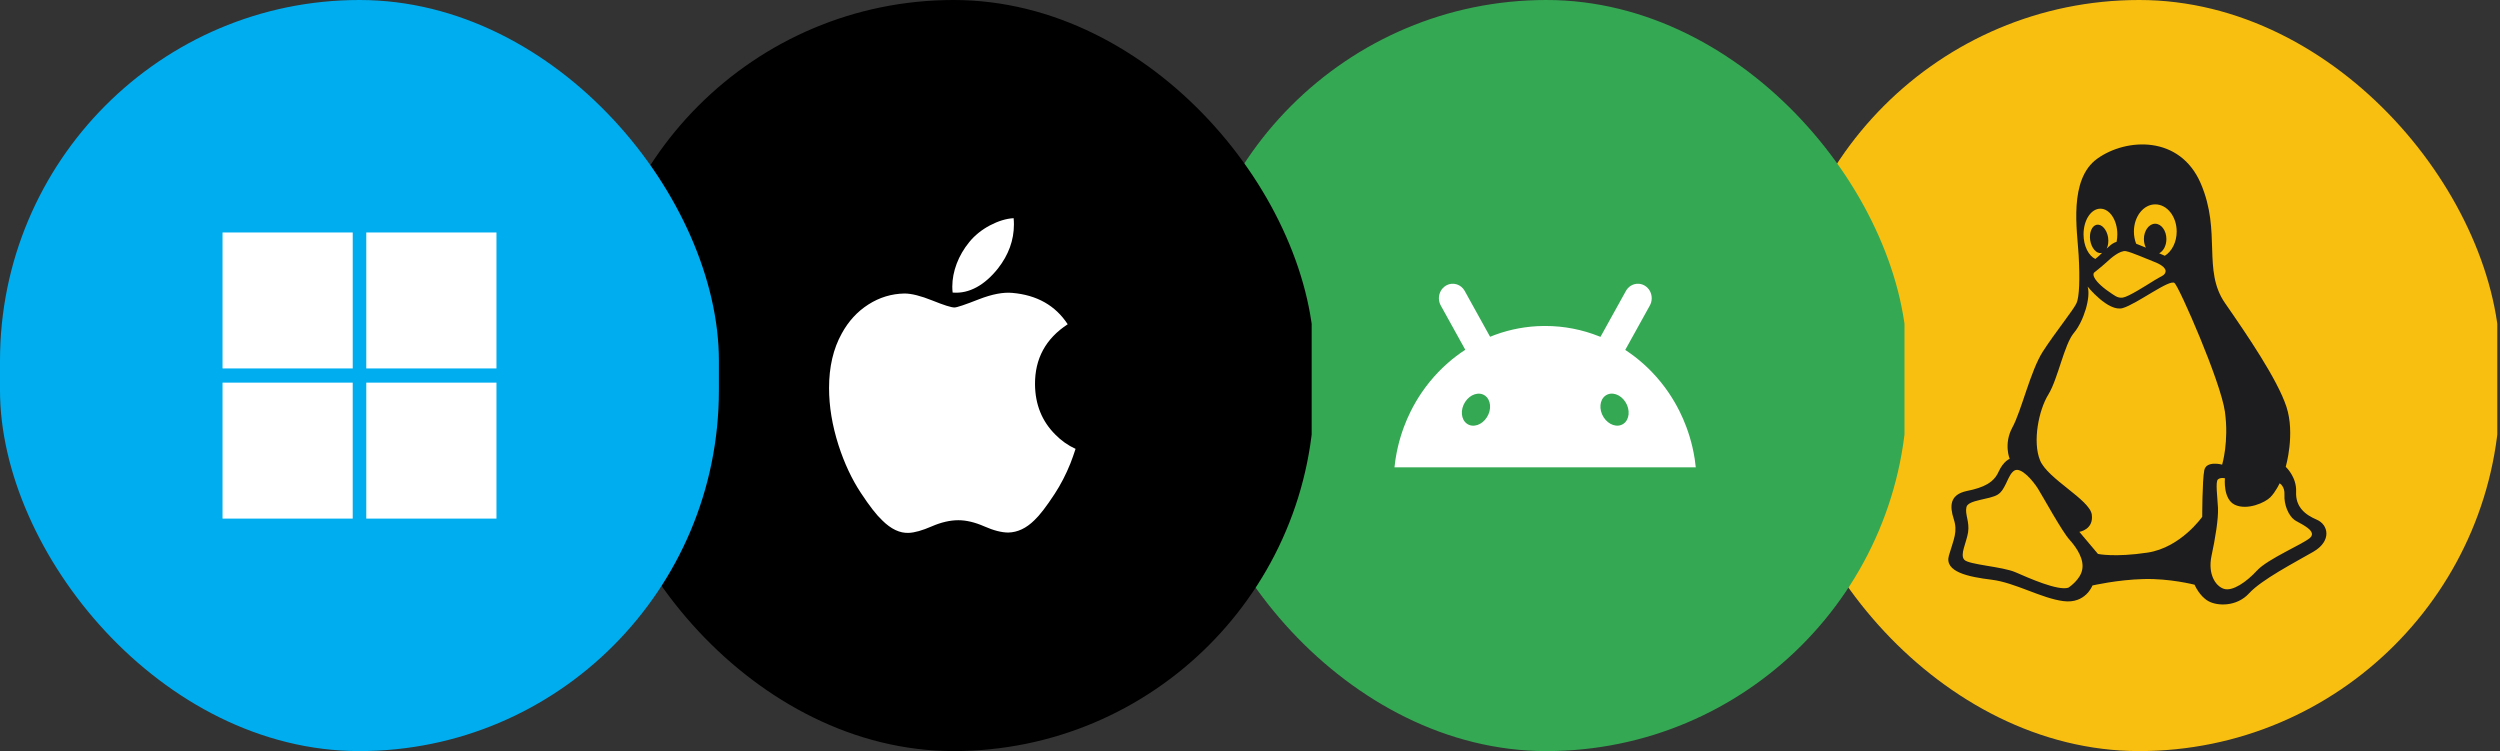 <svg width="233" height="70" viewBox="0 0 233 70" fill="none" xmlns="http://www.w3.org/2000/svg">
<rect x="0" y="0" width="233" height="70" fill="#333333" stroke="none"/>
<g clip-path="url(#clip0_14296_11232)">
<rect x="165.75" width="66.998" height="69.998" fill="#F8BF11"/>
<path d="M185.627 54.03C187.809 54.3 190.261 55.765 192.313 56.024C194.376 56.294 195.015 54.568 195.015 54.568C195.015 54.568 197.336 54.03 199.777 53.968C202.22 53.897 204.533 54.495 204.533 54.495C204.533 54.495 204.981 55.559 205.818 56.024C206.655 56.497 208.458 56.561 209.613 55.3C210.77 54.03 213.859 52.43 215.592 51.43C217.337 50.428 217.017 48.899 215.922 48.434C214.826 47.969 213.929 47.237 213.998 45.832C214.057 44.438 213.03 43.509 213.03 43.509C213.03 43.509 213.929 40.442 213.092 37.901C212.255 35.372 209.494 31.305 207.371 28.247C205.249 25.18 207.051 21.64 205.118 17.115C203.185 12.583 198.174 12.851 195.472 14.783C192.771 16.714 193.599 21.505 193.729 23.777C193.859 26.039 193.789 27.657 193.539 28.238C193.29 28.829 191.547 30.973 190.389 32.77C189.234 34.576 188.397 38.304 187.551 39.842C186.723 41.371 187.301 42.765 187.301 42.765C187.301 42.765 186.723 42.971 186.265 43.974C185.817 44.965 184.92 45.438 183.305 45.761C181.702 46.102 181.702 47.173 182.088 48.373C182.477 49.569 182.088 50.24 181.64 51.769C181.192 53.298 183.436 53.762 185.627 54.03ZM208.312 47.056C209.458 47.576 211.106 46.852 211.608 46.333C212.107 45.816 212.46 45.047 212.46 45.047C212.46 45.047 212.962 45.305 212.911 46.127C212.858 46.96 213.255 48.148 214.006 48.56C214.757 48.969 215.904 49.542 215.31 50.114C214.704 50.686 211.356 52.082 210.355 53.172C209.363 54.254 208.06 55.14 207.267 54.879C206.465 54.62 205.765 53.485 206.11 51.824C206.465 50.169 206.766 48.354 206.715 47.317C206.662 46.28 206.465 44.884 206.715 44.678C206.965 44.474 207.362 44.573 207.362 44.573C207.362 44.573 207.163 46.539 208.312 47.056ZM200.873 19.047C201.977 19.047 202.867 20.182 202.867 21.578C202.867 22.569 202.419 23.427 201.763 23.839C201.597 23.768 201.425 23.688 201.235 23.606C201.632 23.402 201.908 22.883 201.908 22.283C201.908 21.498 201.442 20.852 200.857 20.852C200.287 20.852 199.812 21.498 199.812 22.283C199.812 22.569 199.881 22.855 199.993 23.079C199.649 22.935 199.337 22.811 199.088 22.713C198.957 22.372 198.88 21.988 198.88 21.578C198.88 20.182 199.768 19.047 200.873 19.047ZM198.138 23.409C198.681 23.507 200.174 24.178 200.727 24.384C201.279 24.581 201.891 24.947 201.831 25.313C201.763 25.691 201.478 25.691 200.727 26.165C199.985 26.629 198.363 27.666 197.844 27.737C197.327 27.808 197.034 27.506 196.481 27.137C195.929 26.762 194.893 25.885 195.154 25.421C195.154 25.421 195.964 24.777 196.318 24.448C196.671 24.107 197.586 23.304 198.138 23.409ZM195.757 19.449C196.627 19.449 197.336 20.523 197.336 21.846C197.336 22.086 197.31 22.31 197.268 22.535C197.051 22.605 196.835 22.722 196.627 22.91C196.525 22.999 196.43 23.079 196.344 23.169C196.481 22.901 196.534 22.516 196.472 22.113C196.353 21.399 195.887 20.871 195.43 20.942C194.97 21.022 194.696 21.676 194.807 22.4C194.928 23.132 195.386 23.661 195.852 23.581C195.878 23.572 195.902 23.562 195.929 23.553C195.706 23.777 195.498 23.974 195.282 24.134C194.652 23.83 194.186 22.919 194.186 21.846C194.186 20.514 194.884 19.449 195.757 19.449ZM190.908 36.766C191.805 35.301 192.384 32.099 193.281 31.035C194.186 29.973 194.884 27.709 194.566 26.709C194.566 26.709 196.499 29.106 197.844 28.712C199.192 28.309 202.22 25.977 202.668 26.378C203.117 26.78 206.973 35.569 207.362 38.368C207.751 41.165 207.104 43.303 207.104 43.303C207.104 43.303 205.628 42.9 205.438 43.829C205.248 44.768 205.248 48.166 205.248 48.166C205.248 48.166 203.254 51.027 200.166 51.501C197.078 51.966 195.531 51.627 195.531 51.627L193.797 49.569C193.797 49.569 195.145 49.363 194.955 47.96C194.765 46.567 190.837 44.635 190.131 42.9C189.424 41.165 190 38.233 190.908 36.766ZM183.272 47.262C183.427 46.576 185.428 46.576 186.197 46.093C186.965 45.61 187.12 44.223 187.741 43.857C188.353 43.481 189.484 44.813 189.95 45.564C190.407 46.296 192.159 49.498 192.874 50.295C193.599 51.098 194.264 52.162 194.056 53.119C193.859 54.076 192.77 54.774 192.77 54.774C191.796 55.085 189.079 53.87 187.845 53.334C186.61 52.796 183.469 52.636 183.065 52.162C182.65 51.679 183.264 50.615 183.427 49.606C183.573 48.585 183.116 47.951 183.272 47.262Z" fill="#1D1D1F"/>
</g>
<g clip-path="url(#clip1_14296_11232)">
<rect x="110.5" width="66.998" height="69.998" fill="#34A853"/>
<path fill-rule="evenodd" clip-rule="evenodd" d="M157.967 42.907L157.96 42.858C157.953 42.815 157.947 42.772 157.94 42.728C157.882 42.359 157.81 41.995 157.726 41.636C157.579 41.007 157.393 40.394 157.172 39.801C156.985 39.298 156.773 38.809 156.536 38.335C156.233 37.726 155.89 37.142 155.512 36.586C155.048 35.905 154.53 35.267 153.964 34.679C153.727 34.432 153.481 34.194 153.227 33.965C152.678 33.469 152.091 33.017 151.473 32.613C151.475 32.608 151.478 32.603 151.48 32.599C151.483 32.594 151.485 32.589 151.488 32.584C151.628 32.331 151.769 32.077 151.91 31.824L151.913 31.817C152.055 31.561 152.197 31.305 152.339 31.049L153.17 29.549C153.369 29.191 153.568 28.831 153.766 28.472C153.813 28.387 153.851 28.299 153.879 28.209C153.956 27.957 153.959 27.693 153.897 27.448C153.881 27.387 153.862 27.327 153.839 27.269C153.816 27.211 153.788 27.155 153.758 27.1C153.652 26.914 153.5 26.752 153.31 26.634C153.142 26.529 152.954 26.467 152.761 26.449C152.68 26.442 152.599 26.443 152.518 26.451C152.451 26.459 152.385 26.471 152.319 26.489C152.084 26.555 151.867 26.689 151.697 26.884C151.636 26.954 151.581 27.031 151.534 27.117C151.335 27.475 151.136 27.835 150.937 28.194L150.106 29.693C149.965 29.949 149.823 30.205 149.681 30.461C149.539 30.717 149.398 30.973 149.256 31.229L149.226 31.282C149.205 31.32 149.184 31.359 149.163 31.397L149.146 31.39C149.109 31.374 149.072 31.359 149.034 31.344C147.472 30.721 145.778 30.38 144.006 30.38C143.958 30.38 143.91 30.38 143.861 30.381C142.286 30.397 140.773 30.684 139.362 31.198C139.198 31.257 139.037 31.32 138.877 31.386L138.842 31.323C138.825 31.292 138.807 31.261 138.79 31.229C138.648 30.973 138.507 30.718 138.365 30.462C138.223 30.206 138.081 29.95 137.939 29.694L137.108 28.194C136.909 27.836 136.71 27.476 136.512 27.117C136.464 27.032 136.41 26.955 136.349 26.885C136.179 26.69 135.962 26.555 135.727 26.49C135.661 26.472 135.595 26.459 135.528 26.452C135.447 26.444 135.366 26.443 135.285 26.45C135.092 26.467 134.904 26.529 134.736 26.635C134.545 26.753 134.395 26.915 134.288 27.101C134.257 27.155 134.23 27.212 134.207 27.27C134.184 27.328 134.164 27.387 134.149 27.448C134.086 27.694 134.09 27.958 134.167 28.209C134.195 28.3 134.232 28.388 134.279 28.473C134.479 28.832 134.678 29.191 134.876 29.55C135.139 30.025 135.402 30.499 135.665 30.974L136.557 32.585L136.564 32.598C135.993 32.97 135.449 33.381 134.936 33.832C134.629 34.102 134.333 34.385 134.049 34.68C133.484 35.268 132.966 35.906 132.501 36.587C132.122 37.143 131.779 37.727 131.477 38.336C131.24 38.81 131.028 39.3 130.841 39.802C130.62 40.396 130.434 41.009 130.287 41.637C130.203 41.996 130.132 42.36 130.073 42.73C130.064 42.783 130.057 42.838 130.049 42.891L130.046 42.909C130.014 43.123 129.988 43.339 129.965 43.555H158.046C158.023 43.339 157.997 43.123 157.965 42.909L157.967 42.907ZM151.31 39.493C151.872 39.101 151.954 38.196 151.492 37.471C151.031 36.745 150.202 36.474 149.64 36.866C149.078 37.257 148.997 38.162 149.458 38.888C149.919 39.613 150.748 39.884 151.31 39.493ZM138.395 36.868C138.957 37.26 139.039 38.165 138.578 38.89C138.117 39.616 137.287 39.886 136.726 39.495C136.164 39.104 136.082 38.199 136.543 37.473C137.005 36.748 137.834 36.477 138.395 36.868Z" fill="white"/>
</g>
<g clip-path="url(#clip2_14296_11232)">
<rect x="55.25" width="66.998" height="69.998" fill="black"/>
<path d="M99.761 43.193C99.349 44.218 98.861 45.161 98.295 46.029C97.524 47.211 96.892 48.029 96.406 48.484C95.652 49.23 94.843 49.612 93.978 49.633C93.357 49.633 92.608 49.443 91.735 49.058C90.86 48.674 90.056 48.484 89.321 48.484C88.55 48.484 87.723 48.674 86.838 49.058C85.952 49.443 85.239 49.644 84.693 49.664C83.863 49.702 83.036 49.309 82.21 48.484C81.683 47.989 81.024 47.142 80.235 45.942C79.387 44.66 78.691 43.173 78.145 41.478C77.561 39.648 77.268 37.875 77.268 36.159C77.268 34.193 77.663 32.498 78.454 31.077C79.076 29.936 79.903 29.035 80.938 28.375C81.974 27.714 83.092 27.377 84.297 27.355C84.956 27.355 85.82 27.575 86.894 28.006C87.966 28.438 88.653 28.657 88.955 28.657C89.18 28.657 89.944 28.401 91.24 27.89C92.464 27.416 93.498 27.219 94.345 27.297C96.64 27.496 98.364 28.469 99.51 30.221C97.458 31.559 96.443 33.432 96.463 35.835C96.482 37.706 97.113 39.264 98.354 40.501C98.916 41.075 99.544 41.518 100.243 41.833C100.091 42.306 99.931 42.758 99.761 43.193V43.193ZM94.498 20.92C94.498 22.387 94 23.757 93.007 25.025C91.808 26.532 90.358 27.403 88.785 27.266C88.766 27.09 88.754 26.904 88.754 26.71C88.754 25.301 89.324 23.794 90.336 22.562C90.842 21.938 91.485 21.419 92.264 21.005C93.042 20.598 93.778 20.372 94.47 20.334C94.49 20.53 94.498 20.726 94.498 20.92V20.92Z" fill="white"/>
</g>
<rect width="67" height="70" rx="33.625" fill="#00ADEF"/>
<path d="M20.741 34.338H32.874V21.667H20.741V34.338Z" fill="white"/>
<path d="M34.137 34.338H46.27V21.667H34.137V34.338Z" fill="white"/>
<path d="M32.873 48.333H20.741V35.662H32.873V48.333Z" fill="white"/>
<path d="M34.137 48.333H46.27V35.662H34.137V48.333Z" fill="white"/>
<defs>
<clipPath id="clip0_14296_11232">
<rect x="165.75" width="67.25" height="70" rx="33.625" fill="white"/>
</clipPath>
<clipPath id="clip1_14296_11232">
<rect x="110.5" width="67.25" height="70" rx="33.625" fill="white"/>
</clipPath>
<clipPath id="clip2_14296_11232">
<rect x="55.25" width="67.25" height="70" rx="33.625" fill="white"/>
</clipPath>
</defs>
</svg>
